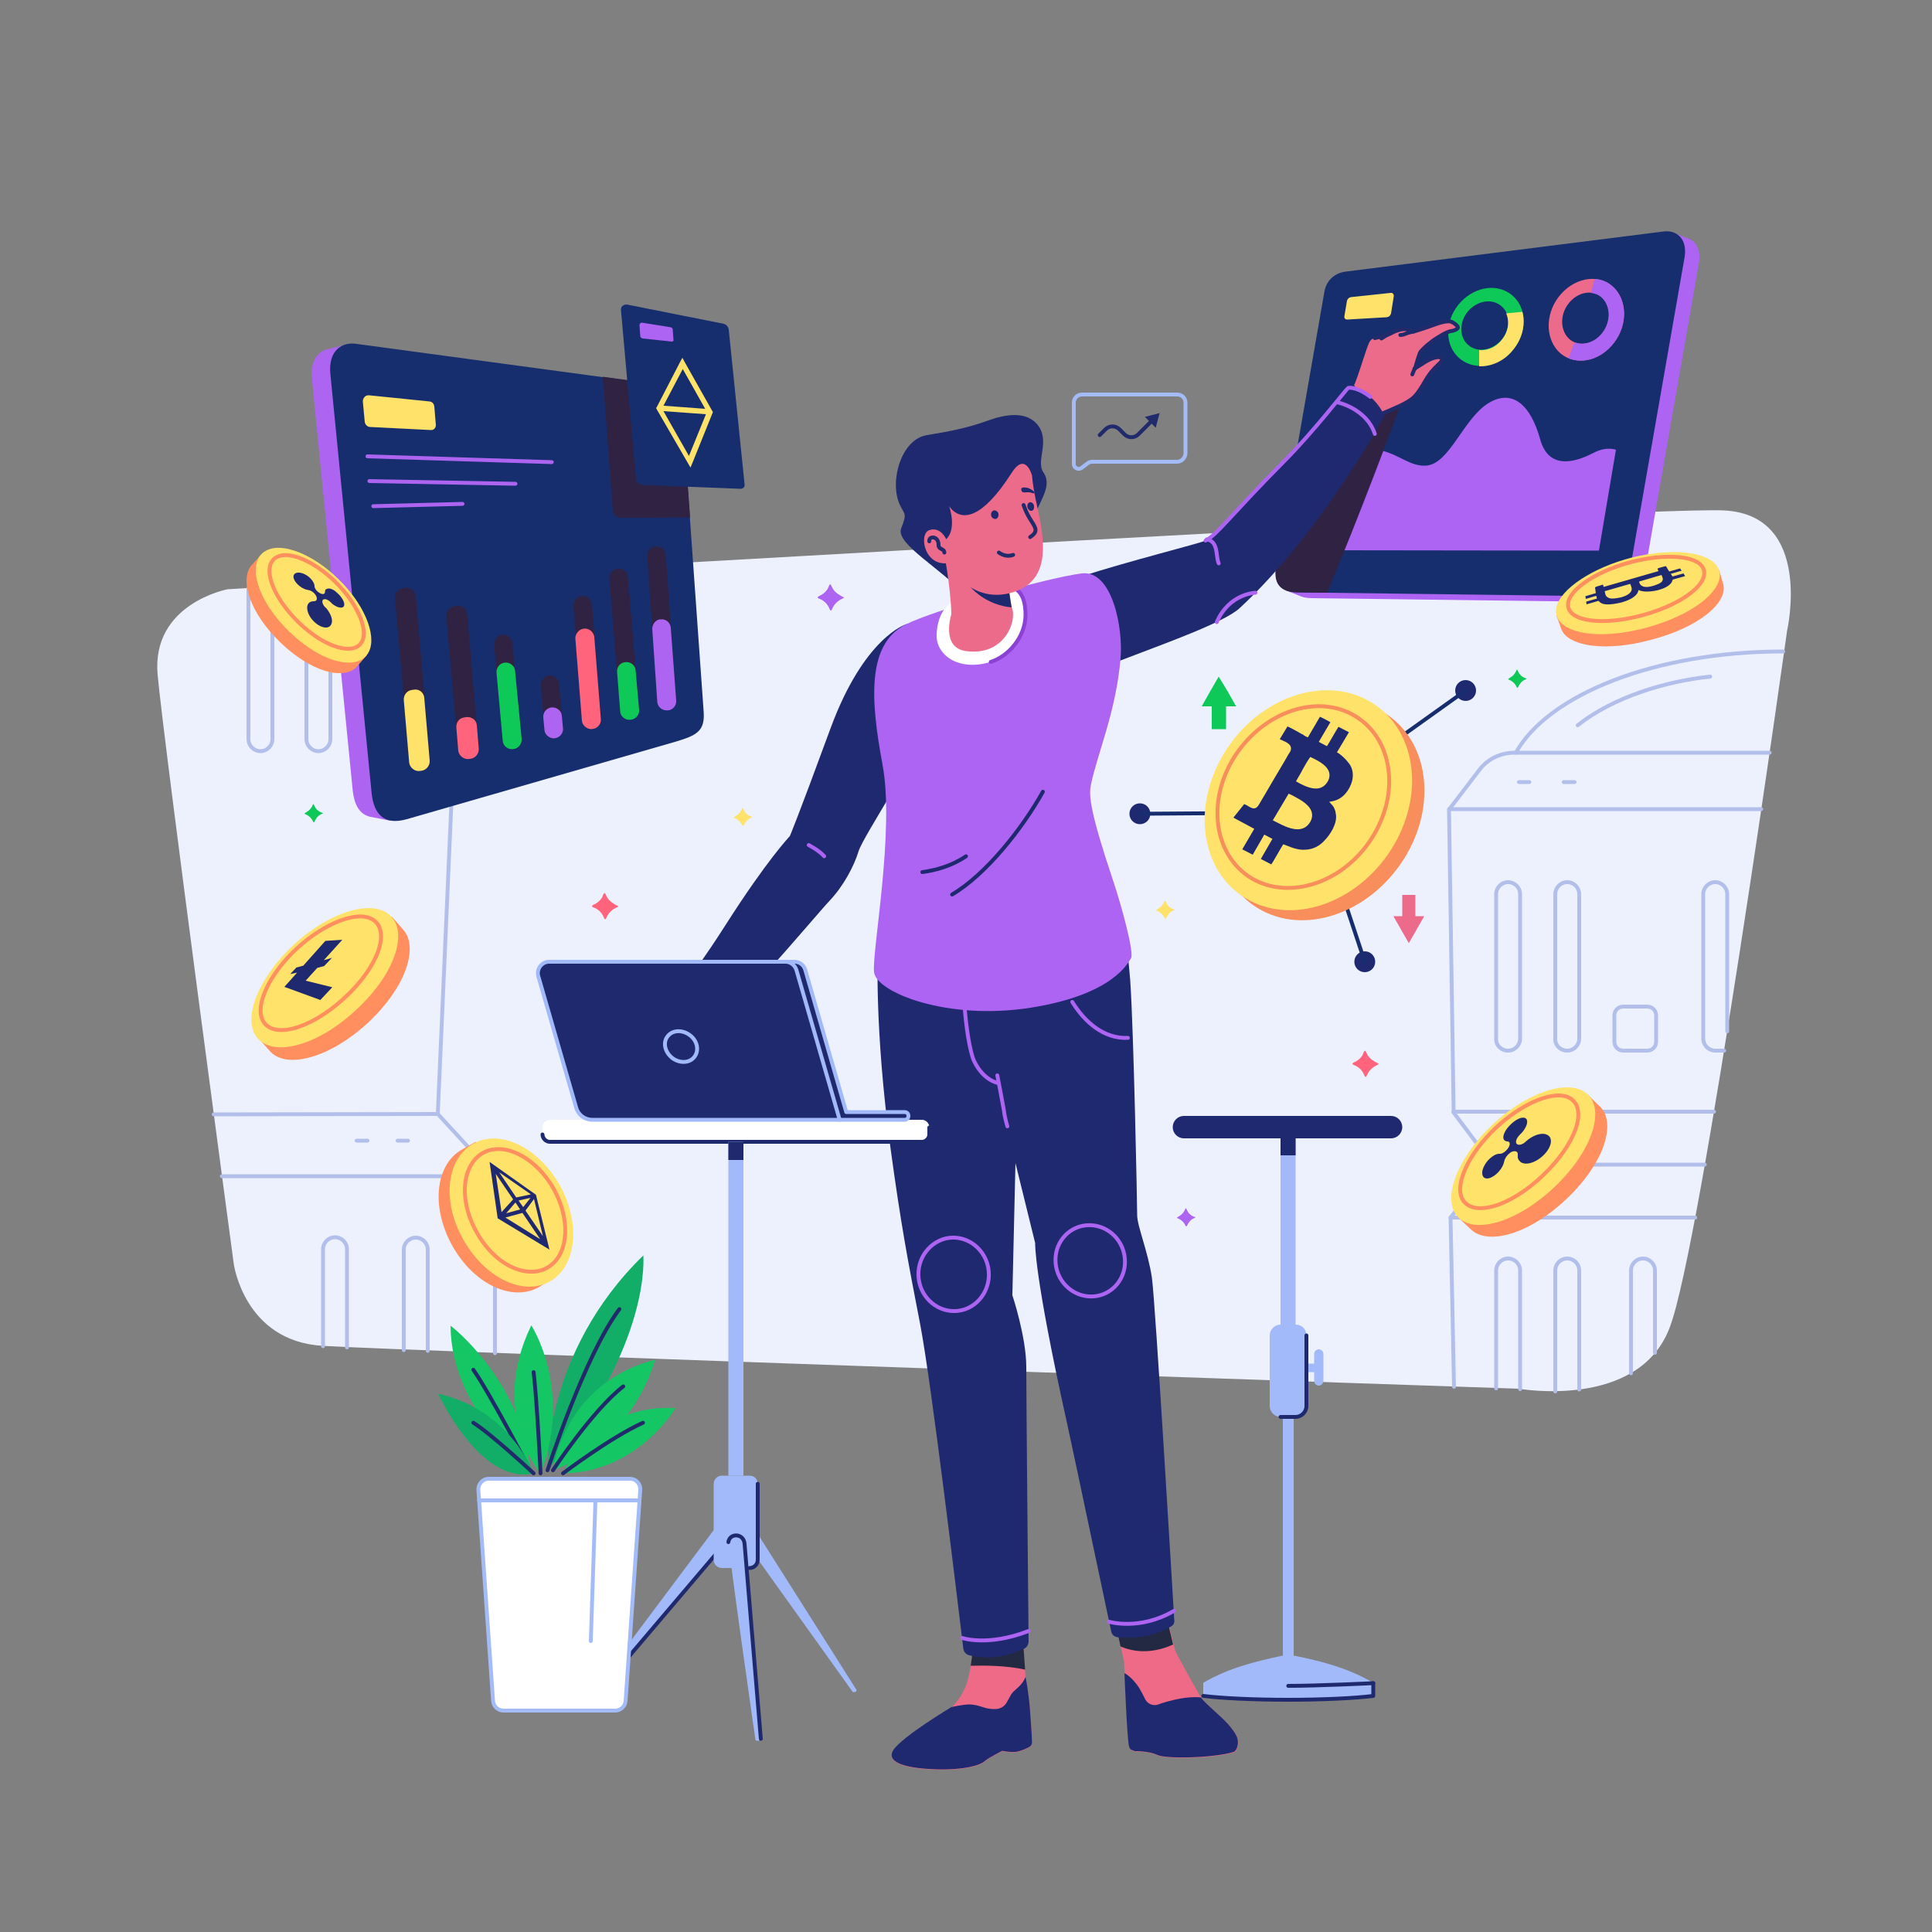 <?xml version="1.0" encoding="utf-8"?>
<svg xmlns="http://www.w3.org/2000/svg" style="enable-background:new 0 0 500 500;" version="1.1" viewBox="0 0 500 500" x="0px" y="0px">
<rect x="0" y="0" width="500" height="500" fill="#808080" stroke="none"/>
<style type="text/css">
	.st0{fill-rule:evenodd;clip-rule:evenodd;fill:#EDF1FD;}
	
		.st1{fill-rule:evenodd;clip-rule:evenodd;fill:none;stroke:#B2BFEB;stroke-linecap:round;stroke-linejoin:round;stroke-miterlimit:22.926;}
	.st2{fill-rule:evenodd;clip-rule:evenodd;fill:#AD64F3;}
	.st3{fill-rule:evenodd;clip-rule:evenodd;fill:#162E6E;}
	.st4{fill-rule:evenodd;clip-rule:evenodd;fill:#8B41D2;}
	.st5{fill-rule:evenodd;clip-rule:evenodd;fill:#0EC958;}
	.st6{fill-rule:evenodd;clip-rule:evenodd;fill:#FFE26A;}
	.st7{fill-rule:evenodd;clip-rule:evenodd;fill:#ED6B8A;}
	.st8{fill-rule:evenodd;clip-rule:evenodd;fill:#302243;}
	.st9{fill:#FFE26A;}
	.st10{fill-rule:evenodd;clip-rule:evenodd;fill:#AD64F1;}
	.st11{fill-rule:evenodd;clip-rule:evenodd;fill:#FF647C;}
	
		.st12{fill-rule:evenodd;clip-rule:evenodd;fill:none;stroke:#AD64F1;stroke-linecap:round;stroke-linejoin:round;stroke-miterlimit:10;}
	.st13{fill-rule:evenodd;clip-rule:evenodd;fill:#A2BAFA;}
	
		.st14{fill-rule:evenodd;clip-rule:evenodd;fill:none;stroke:#1F296E;stroke-linecap:round;stroke-linejoin:round;stroke-miterlimit:22.926;}
	.st15{fill-rule:evenodd;clip-rule:evenodd;fill:#1F2970;}
	.st16{fill:#ED6B8A;}
	.st17{fill:none;stroke:#212B6C;stroke-linecap:round;stroke-linejoin:round;stroke-miterlimit:10;}
	
		.st18{fill-rule:evenodd;clip-rule:evenodd;fill:none;stroke:#AD64F3;stroke-linecap:round;stroke-linejoin:round;stroke-miterlimit:22.926;}
	
		.st19{fill-rule:evenodd;clip-rule:evenodd;fill:none;stroke:#AD64F1;stroke-linecap:round;stroke-linejoin:round;stroke-miterlimit:22.926;}
	.st20{fill-rule:evenodd;clip-rule:evenodd;fill:#EF6A87;}
	.st21{fill-rule:evenodd;clip-rule:evenodd;fill:#232943;}
	.st22{fill:#AD64F3;}
	
		.st23{fill-rule:evenodd;clip-rule:evenodd;fill:none;stroke:#1F2970;stroke-linecap:round;stroke-linejoin:round;stroke-miterlimit:22.926;}
	.st24{fill-rule:evenodd;clip-rule:evenodd;fill:#FFFFFF;}
	
		.st25{fill-rule:evenodd;clip-rule:evenodd;fill:none;stroke:#8B41D2;stroke-linecap:round;stroke-linejoin:round;stroke-miterlimit:22.926;}
	.st26{fill:#1F296F;}
	.st27{fill:#1F2970;}
	.st28{fill-rule:evenodd;clip-rule:evenodd;fill:#1F296E;}
	
		.st29{fill-rule:evenodd;clip-rule:evenodd;fill:#1F296E;stroke:#A2BAFA;stroke-linecap:round;stroke-linejoin:round;stroke-miterlimit:22.926;}
	
		.st30{fill-rule:evenodd;clip-rule:evenodd;fill:none;stroke:#A2BAFA;stroke-linecap:round;stroke-linejoin:round;stroke-miterlimit:22.926;}
	.st31{fill:#FFFFFF;stroke:#A3BCF8;stroke-linecap:round;stroke-linejoin:round;stroke-miterlimit:10;}
	.st32{fill:none;stroke:#A3BCF8;stroke-linecap:round;stroke-linejoin:round;stroke-miterlimit:10;}
	.st33{fill:#12AE67;}
	.st34{fill:#14C664;}
	.st35{fill:none;stroke:#212B6C;stroke-linecap:round;stroke-linejoin:round;}
	.st36{fill:#212B6C;}
	.st37{fill:#FF8F5F;}
	.st38{fill:#FFE269;}
	.st39{fill:none;stroke:#FF8F5F;stroke-linecap:round;stroke-linejoin:round;stroke-miterlimit:10;}
	
		.st40{fill-rule:evenodd;clip-rule:evenodd;fill:none;stroke:#162E6E;stroke-linecap:round;stroke-linejoin:round;stroke-miterlimit:22.926;}
	.st41{fill-rule:evenodd;clip-rule:evenodd;fill:#F88E5C;}
	
		.st42{fill-rule:evenodd;clip-rule:evenodd;fill:none;stroke:#F88E5C;stroke-linecap:round;stroke-linejoin:round;stroke-miterlimit:22.926;}
</style>
<g id="BACKGROUND">
	<g>
		<path class="st0" d="M58.9,152.5c0,0-19.8,3.7-18.1,22.2c1.7,18.5,19.7,152.4,19.7,152.4s2.7,20,23,21.2&#xD;&#xA;			c20.2,1.3,309.6,11.1,309.6,11.1s30.9,5.5,39-15.8c8.2-21.2,30.4-180.4,30.4-180.4s6.9-29.9-16.3-31.1&#xD;&#xA;			C423,130.9,58.9,152.5,58.9,152.5z"/>
		<g>
			<polyline class="st1" points="55.3,288.4 113.3,288.3 119.4,148.9"/>
			<polyline class="st1" points="128.1,350.2 128.1,304.4 57.4,304.4"/>
			<path class="st1" d="M89.8,348.7v-25.4c0-1.7-1.4-3.1-3.1-3.1l0,0c-1.7,0-3.1,1.4-3.1,3.1v25.1 M110.7,349.6v-26.2&#xD;&#xA;				c0-1.7-1.4-3.1-3.1-3.1h0c-1.7,0-3.1,1.4-3.1,3.1v26"/>
			<line class="st1" x1="128.1" x2="113.3" y1="304.4" y2="288.3"/>
			<path class="st1" d="M79.3,151.3v40c0,1.7,1.4,3.1,3.1,3.1l0,0c1.7,0,3.1-1.4,3.1-3.1v-40.4 M64.3,152.2v39.1&#xD;&#xA;				c0,1.7,1.4,3.1,3.1,3.1h0c1.7,0,3.1-1.4,3.1-3.1v-39.5"/>
			<line class="st1" x1="102.9" x2="105.6" y1="295.2" y2="295.2"/>
			<line class="st1" x1="92.3" x2="95.1" y1="295.2" y2="295.2"/>
		</g>
		<g>
			<path class="st1" d="M461.5,168.6c-33,0-60.8,11.1-69.2,26.2"/>
			<polyline class="st1" points="438.7,315.1 375.4,315.1 376.3,358.9"/>
			<path class="st1" d="M393.4,359.5v-30.7c0-1.7-1.4-3.1-3.1-3.1h0c-1.7,0-3.1,1.4-3.1,3.1v30.5 M408.7,359.6v-30.8&#xD;&#xA;				c0-1.7-1.4-3.1-3.1-3.1l0,0c-1.7,0-3.1,1.4-3.1,3.1v31.3 M428.3,350.1v-21.3c0-1.7-1.4-3.1-3.1-3.1l0,0c-1.7,0-3.1,1.4-3.1,3.1&#xD;&#xA;				v26.6"/>
			<polyline class="st1" points="441.2,301.4 386.3,301.4 375.4,315.1 438.7,315.1"/>
			<line class="st1" x1="376.1" x2="386.3" y1="287.8" y2="301.4"/>
			<path class="st1" d="M455.8,209.4H375l1.2,78.3h67.4 M446.2,271.9h-2.3c-1.7,0-3.1-1.4-3.1-3.1v-37.4c0-1.7,1.4-3.1,3.1-3.1l0,0&#xD;&#xA;				c1.7,0,3.1,1.4,3.1,3.1v35.5"/>
			<path class="st1" d="M458,194.8h-66.1c-3.5,0-6.9,1.6-9,4.4l-7.8,10.2"/>
			<path class="st1" d="M390.3,271.9L390.3,271.9c1.7,0,3.1-1.4,3.1-3.1v-37.4c0-1.7-1.4-3.1-3.1-3.1h0c-1.7,0-3.1,1.4-3.1,3.1v37.4&#xD;&#xA;				C387.1,270.5,388.5,271.9,390.3,271.9z"/>
			<path class="st1" d="M405.6,271.9L405.6,271.9c1.7,0,3.1-1.4,3.1-3.1v-37.4c0-1.7-1.4-3.1-3.1-3.1l0,0c-1.7,0-3.1,1.4-3.1,3.1&#xD;&#xA;				v37.4C402.4,270.5,403.8,271.9,405.6,271.9z"/>
			<path class="st1" d="M420.1,271.9h6.2c1.3,0,2.3-1,2.3-2.3v-6.8c0-1.3-1-2.3-2.3-2.3h-6.2c-1.3,0-2.3,1-2.3,2.3v6.8&#xD;&#xA;				C417.8,270.9,418.8,271.9,420.1,271.9z"/>
			<line class="st1" x1="404.7" x2="407.5" y1="202.4" y2="202.4"/>
			<line class="st1" x1="393.1" x2="395.8" y1="202.4" y2="202.4"/>
			<path class="st1" d="M408.3,187.7c9.2-7.3,22.8-11.4,34.3-12.6"/>
		</g>
	</g>
</g>
<g id="OBJECTS">
	<g>
		<path class="st2" d="M437.3,61.9L437.3,61.9L437.3,61.9c-0.3-0.1-0.5-0.2-0.8-0.3l-3.2-1.3l-0.9,1.4l-80.6,10.1&#xD;&#xA;			c-3,0.4-5.1,2.5-5.5,5.5l-12.4,71c-0.2,1.3-0.1,2.4,0.1,3.4l-1.2,1.1l3.3,1.3l0,0c0.8,0.4,1.9,0.7,3.3,0.7l78.3,1&#xD;&#xA;			c5,0.1,6.8-0.9,7.5-4.9l14.5-83C440.2,64.7,439,62.7,437.3,61.9z"/>
		<path class="st3" d="M430.6,59.9l-82.4,10.4c-3,0.4-5.1,2.5-5.5,5.5l-12.4,71c-0.6,4.1,1,6.4,5.4,6.5l78.3,1&#xD;&#xA;			c5,0.1,6.8-0.9,7.5-4.9l14.5-83C436.7,61.5,433.6,59.5,430.6,59.9z"/>
		<path class="st2" d="M337.9,142.4l75.9,0.1l4.4-26.1c0,0-2.4-1-5.8,0.8c-3.5,1.8-11.4,5.2-13.8-3.5c-2.4-8.7-7.1-13.3-13.5-9.3&#xD;&#xA;			c-6.4,4-10,15.7-16,16.1c-3.9,0.3-6.9-2.7-11.2-3.8c-5.9-1.4-13.1-0.3-17.5,8.3L337.9,142.4z"/>
		<path class="st4" d="M337.9,142.4l10.1,0c3.5-8.6,7-17.6,10-25.6l-0.2,0c-5.9-1.4-13.1-0.3-17.5,8.3L337.9,142.4z"/>
		<path class="st5" d="M391.2,76.3c3.9,3.1,4.2,9.4,0.5,14c-3.7,4.6-9.8,5.8-13.8,2.6c-3.9-3.1-4.2-9.4-0.5-14&#xD;&#xA;			C381.1,74.3,387.2,73.1,391.2,76.3L391.2,76.3z M388.4,79.1c-2.5-2-6.3-1.2-8.6,1.6c-2.3,2.9-2.1,6.8,0.3,8.7&#xD;&#xA;			c2.5,2,6.3,1.2,8.6-1.6C391,84.9,390.9,81,388.4,79.1z"/>
		<path class="st6" d="M394,80.7c0.8,3.1,0.1,6.7-2.3,9.7c-2.3,3-5.7,4.5-8.9,4.4v-4.2c2.1,0.2,4.4-0.7,5.9-2.7&#xD;&#xA;			c1.7-2.1,2-4.7,1.1-6.8L394,80.7z"/>
		<path class="st7" d="M417.2,74c3.9,3.3,4.2,9.9,0.5,14.7c-3.7,4.8-9.8,6.1-13.8,2.8c-3.9-3.3-4.2-9.9-0.5-14.7&#xD;&#xA;			C407.1,72,413.3,70.7,417.2,74L417.2,74z M414.5,76.9c-2.5-2.1-6.3-1.3-8.6,1.7c-2.3,3-2.1,7.1,0.3,9.2c2.5,2.1,6.3,1.3,8.6-1.7&#xD;&#xA;			C417.1,83.1,416.9,79,414.5,76.9z"/>
		<path class="st2" d="M417.2,74c3.9,3.3,4.2,9.9,0.5,14.7c-3.1,4.1-7.9,5.6-11.8,4l1.6-4.1c2.4,0.9,5.3,0,7.2-2.5&#xD;&#xA;			c2.3-3,2.1-7.1-0.3-9.2c-0.8-0.7-1.7-1-2.7-1.1l1-3.6C414.4,72.3,416,72.9,417.2,74z"/>
		<path class="st8" d="M333.5,123.5l-3.3,23.3c-0.6,4.1,1,6.4,5.4,6.5l7.8,0.1c10.6-25,23.8-61.5,23.8-61.5l-8.5,0.5L333.5,123.5z"/>
		<path class="st9" d="M349.6,76.9l10.3-1.1c0.5-0.1,0.9,0.4,0.8,0.9l-0.7,4.4c-0.1,0.5-0.5,0.9-1.1,1l-10.3,0.6&#xD;&#xA;			c-0.4,0-0.7-0.3-0.7-0.7l0.7-4.2C348.8,77.3,349.1,77,349.6,76.9z"/>
	</g>
	<g>
		<g>
			<path class="st10" d="M175.9,183.5l-5.4-76c-0.3-3.7-2.8-6.5-6.5-7l-74.3-10l-0.2-1.3l-4.4,1.1c-0.1,0-0.3,0.1-0.4,0.1l-0.1,0&#xD;&#xA;				l0,0c-2.5,0.7-4.3,3.1-3.9,7.5l10.6,106.8c0.4,3.5,1.7,6.1,4.6,6.7l0,0l5.1,1l1-1.8l66.8-19.4&#xD;&#xA;				C174.1,189.6,176.2,188.5,175.9,183.5z"/>
			<path class="st3" d="M92.3,89l77.7,10.5c3.8,0.5,6.3,3.4,6.6,7.2l5.5,77.4c0.4,5.1-1.8,6.2-7.1,7.8L105.3,212&#xD;&#xA;				c-6,1.7-8.5-1.4-9.1-6.5L85.5,96.8C84.9,90.6,88.6,88.4,92.3,89z"/>
			<path class="st8" d="M156,97.5l14,1.9c3.6,0.5,6.3,3.4,6.6,7l2,27.5l-17.9,0.1c-1.1,0-2-0.8-2.1-1.9L156,97.5z"/>
			<g>
				<path class="st8" d="M102.2,154.8l3.8,42.5c0.1,1.5,1.5,2.5,3,2.1l0.5-0.1c1.2-0.3,1.9-1.4,1.8-2.6l-3.7-42.4&#xD;&#xA;					c-0.1-1.3-1.3-2.3-2.6-2.2l-0.6,0.1C103,152.4,102.1,153.5,102.2,154.8z"/>
				<path class="st8" d="M127.9,166.9l2.2,24.8c0.1,1.5,1.6,2.5,3,2.1l0.1,0c1.2-0.3,1.9-1.4,1.8-2.6l-2.4-24.8&#xD;&#xA;					c-0.1-1.3-1.3-2.3-2.6-2.1l-0.1,0C128.7,164.4,127.8,165.6,127.9,166.9z"/>
				<path class="st8" d="M115.5,159.5l3.1,34.7c0.1,1.5,1.5,2.5,3,2.1l0.5-0.1c1.2-0.3,1.9-1.4,1.8-2.6l-3-34.7&#xD;&#xA;					c-0.1-1.3-1.3-2.3-2.7-2.1l-0.6,0.1C116.3,157.1,115.4,158.3,115.5,159.5z"/>
				<path class="st8" d="M157.7,149.7l2.8,34.3c0.1,1.5,1.6,2.5,3,2.1l0.1,0c1.1-0.3,1.9-1.4,1.8-2.5l-2.9-34.3&#xD;&#xA;					c-0.1-1.3-1.3-2.3-2.6-2.2l0,0C158.6,147.3,157.6,148.5,157.7,149.7z"/>
				<path class="st8" d="M169.7,141.4L169.7,141.4c-1.3,0.1-2.3,1.2-2.2,2.5l2.6,37.6c0.1,1.5,1.5,2.5,3,2.2l0.1,0&#xD;&#xA;					c1.1-0.3,1.9-1.3,1.8-2.5l-2.7-37.6C172.2,142.3,171.1,141.3,169.7,141.4z"/>
				<path class="st8" d="M148.4,156.8l2.3,29.7c0.1,1.5,1.6,2.5,3,2.1l0.1,0c1.1-0.3,1.9-1.4,1.8-2.5l-2.4-29.7&#xD;&#xA;					c-0.1-1.3-1.3-2.3-2.6-2.2l0,0C149.2,154.4,148.3,155.5,148.4,156.8z"/>
				<path class="st8" d="M140,177.4l0.9,11.5c0.1,1.5,1.5,2.5,3,2.1l0,0c1.1-0.3,1.9-1.4,1.8-2.5l-1-11.5c-0.1-1.4-1.3-2.3-2.7-2.2&#xD;&#xA;					l0,0C140.8,175.1,139.9,176.2,140,177.4z"/>
				<path class="st5" d="M161.6,171.4L161.6,171.4c1.5-0.3,2.8,0.7,2.9,2.1l0.9,10.2c0.1,1.2-0.7,2.2-1.8,2.5l-0.1,0&#xD;&#xA;					c-1.4,0.4-2.9-0.6-3-2.1l-0.8-10.2C159.6,172.7,160.4,171.6,161.6,171.4z"/>
				<path class="st11" d="M151,162.7L151,162.7c1.4-0.2,2.6,0.8,2.8,2.1l1.7,21.3c0.1,1.2-0.7,2.2-1.8,2.5l-0.1,0&#xD;&#xA;					c-1.4,0.4-2.9-0.7-3-2.1l-1.7-21.3C148.9,164,149.8,162.9,151,162.7z"/>
				<path class="st10" d="M142.6,183.1L142.6,183.1c1.4-0.2,2.7,0.8,2.8,2.1l0.3,3.3c0.1,1.2-0.7,2.2-1.8,2.5l0,0&#xD;&#xA;					c-1.4,0.4-2.9-0.7-3-2.1l-0.3-3.3C140.5,184.4,141.4,183.3,142.6,183.1z"/>
				<path class="st5" d="M130.5,171.5l0.1,0c1.3-0.2,2.6,0.8,2.7,2.1l1.7,17.6c0.1,1.2-0.7,2.3-1.8,2.6l-0.1,0&#xD;&#xA;					c-1.4,0.4-2.9-0.6-3-2.1l-1.6-17.6C128.4,172.8,129.3,171.7,130.5,171.5z"/>
				<path class="st11" d="M120,185.7l0.6-0.1c1.4-0.2,2.7,0.7,2.8,2.1l0.5,6c0.1,1.2-0.7,2.3-1.8,2.6l-0.5,0.1&#xD;&#xA;					c-1.4,0.3-2.8-0.7-3-2.1l-0.5-6C118,187,118.8,185.9,120,185.7z"/>
				<path class="st6" d="M106.4,178.6l0.6-0.1c1.4-0.3,2.7,0.7,2.8,2.1l1.4,16.2c0.1,1.2-0.7,2.3-1.8,2.6l-0.5,0.1&#xD;&#xA;					c-1.4,0.3-2.8-0.7-3-2.1l-1.4-16.2C104.4,179.9,105.3,178.8,106.4,178.6z"/>
				<path class="st10" d="M168.8,162.8l1.3,18.8c0.1,1.5,1.5,2.5,3,2.2l0.1,0c1.1-0.3,1.9-1.3,1.8-2.5l-1.4-18.8&#xD;&#xA;					c-0.1-1.4-1.3-2.4-2.7-2.2l-0.1,0C169.7,160.4,168.8,161.5,168.8,162.8z"/>
			</g>
			<path class="st6" d="M93.9,103.9l0.5,5.3c0.1,0.7,0.7,1.3,1.4,1.3l15.8,0.8c0.7,0,1.2-0.6,1.2-1.3l-0.4-4.8&#xD;&#xA;				c-0.1-0.7-0.5-1.2-1.2-1.3l-15.7-1.6C94.6,102.2,93.9,103,93.9,103.9z"/>
			<line class="st12" x1="95.1" x2="142.8" y1="118.1" y2="119.6"/>
			<line class="st12" x1="95.6" x2="133.4" y1="124.5" y2="125.2"/>
			<line class="st12" x1="96.6" x2="119.7" y1="131" y2="130.4"/>
		</g>
		<g>
			<path class="st3" d="M160.7,80.2l3.9,43.8c0.1,0.8,0.8,1.5,1.6,1.5l25.5,1c0.6,0,1.1-0.5,1-1.1l-4.1-40.1&#xD;&#xA;				c-0.1-0.7-0.6-1.3-1.3-1.5l-25.1-5C161.3,78.8,160.6,79.4,160.7,80.2z"/>
			<path class="st2" d="M165.5,84.1l0.2,2.9c0,0.3,0.3,0.5,0.6,0.6l7.6,0.8c0.2,0,0.5-0.2,0.4-0.4l-0.2-2.7c0-0.3-0.2-0.5-0.5-0.6&#xD;&#xA;				l-7.5-1.2C165.8,83.5,165.5,83.8,165.5,84.1z"/>
			<path class="st6" d="M171.7,105l10.8,0.8l-5.8-10.3L171.7,105L171.7,105z M182.7,107.2l-11-0.8l6.6,11.6L182.7,107.2L182.7,107.2&#xD;&#xA;				z M170,105.3l6-11.6l0.6-1.1l0.6,1.1l7.1,12.6l0.2,0.3l-0.1,0.3l-5.2,12.9l-0.5,1.2l-0.7-1.2L170,106l-0.2-0.4L170,105.3z"/>
		</g>
	</g>
	<g>
		<path class="st13" d="M333.4,428.5h-1.6c-7,1.5-13.9,3.2-20.4,7l0,3.3c4.7,0.6,13.2,1,22,1c8.7,0,17.2-0.4,22-1l0-3.3&#xD;&#xA;			c-6.5-3.8-13.4-5.6-20.4-7H333.4z"/>
		<path class="st13" d="M311.4,435.6l0,3.3c4.7,0.6,13.2,1,22,1c8.7,0,17.2-0.4,22-1l0-3.3c0,0-14.3,0.7-22,0.7&#xD;&#xA;			C325.7,436.3,311.4,435.6,311.4,435.6z"/>
		<path class="st14" d="M355.4,435.6c0,0-14.3,0.7-22,0.7"/>
		<path class="st14" d="M311.4,438.9c4.7,0.6,13.2,1,22,1c8.7,0,17.2-0.4,22-1l0-3.3"/>
		<rect class="st13" height="52.7" width="3.9" x="331.4" y="292.6"/>
		<rect class="st15" height="6.4" width="3.9" x="331.4" y="292.6"/>
		<rect class="st13" height="66.3" width="2.8" x="332" y="362.3"/>
		<path class="st13" d="M340.9,355.1h-4.7c-0.6,0-1.1-0.5-1.1-1.1v0c0-0.6,0.5-1.1,1.1-1.1h4.7c0.6,0,1.1,0.5,1.1,1.1v0&#xD;&#xA;			C342,354.5,341.5,355.1,340.9,355.1z"/>
		<path class="st13" d="M335.3,342.8h-3.9c-1.5,0-2.8,1.3-2.8,2.8v18.3c0,1.5,1.3,2.8,2.8,2.8h3.9c1.5,0,2.8-1.3,2.8-2.8v-18.3&#xD;&#xA;			C338.1,344,336.9,342.8,335.3,342.8z"/>
		<path class="st14" d="M331.4,366.7h3.9c1.5,0,2.8-1.3,2.8-2.8v-18.3"/>
		<path class="st13" d="M341.3,358.6L341.3,358.6c-0.6,0-1.2-0.5-1.2-1.2v-7c0-0.6,0.5-1.2,1.2-1.2l0,0c0.6,0,1.2,0.5,1.2,1.2v7&#xD;&#xA;			C342.5,358,341.9,358.6,341.3,358.6z"/>
		<path class="st15" d="M360,294.6h-53.6c-1.6,0-2.9-1.3-2.9-2.9l0,0c0-1.6,1.3-2.9,2.9-2.9H360c1.6,0,2.9,1.3,2.9,2.9l0,0&#xD;&#xA;			C362.9,293.3,361.6,294.6,360,294.6z"/>
	</g>
	<g>
		<g>
			<path class="st16" d="M375.6,83.3c-0.8-0.4-2.9,0.1-4.7,0.8c-1.8,0.7-5.1,1.7-5.1,1.7s-0.8-0.1-1.7-0.5s-2.8,0.2-4.1,0.9&#xD;&#xA;				c-1.3,0.7-3.1,1-4.3,1.3c-1.2,0.3-1.4,1.2-2,2.8c-0.6,1.6-3,9.6-3.7,10.2c-0.1,0.1-0.3,0.2-0.6,0.3c1.2,3.2,4.1,5.5,7.6,6.6&#xD;&#xA;				c1.3-0.6,5.1-2.1,6.8-3.1c1.9-1.1,2.7-1.6,5-5.7c2.3-4.1,4.8-4.8,4.2-5.7c-0.6-0.9-3,0-4.3,0.9c-1.3,0.9-2.7,1.7-2.7,1.7&#xD;&#xA;				s1.1-3.8,1.4-4.3c0.3-0.4,1-1.3,2.8-2.6c1.7-1.3,4-2.7,5-2.8c1-0.2,2-0.6,1.9-1C377.1,84.3,376.4,83.7,375.6,83.3z"/>
			<path class="st17" d="M366.1,95.4c0,0,1.3-0.8,2.7-1.7s3.7-1.8,4.3-0.9s-1.9,1.7-4.2,5.7s-3.1,4.6-5,5.7s-6.2,2.8-7.1,3.2"/>
			<path class="st17" d="M355.8,87.5c1.2-0.3,3-0.6,4.3-1.3c1.3-0.7,3.2-1.3,4.1-0.9c0.9,0.4,1.7,0.5,1.7,0.5s3.3-1,5.1-1.7&#xD;&#xA;				c1.8-0.7,3.9-1.2,4.7-0.8c0.8,0.4,1.5,1,1.6,1.4s-0.9,0.9-1.9,1c-1,0.2-3.3,1.5-5,2.8c-1.7,1.3-2.5,2.2-2.8,2.6&#xD;&#xA;				c-0.3,0.4-1.4,4.3-1.4,4.3"/>
			<path class="st17" d="M350.2,100.2c0,0-0.5,1.3-0.9,1.7"/>
			<path class="st17" d="M366.1,95.4c0,0-0.5,1.2-0.6,1.5"/>
			<path class="st17" d="M365.8,85.8c0,0-1.5,0.3-2.1,0.6c-0.6,0.3-1.3,0.3-1.3,0.3"/>
			<line class="st17" x1="359.1" x2="357.5" y1="86.6" y2="87.6"/>
		</g>
		<path class="st15" d="M280.1,149.1c11.7-3.8,30.5-8.5,31.9-9.2c2.9-1.4,6.7-6.8,20.1-20.3c7.9-7.9,16.4-19,16.8-19.2&#xD;&#xA;			c0.5-0.2,3,0.1,5.7,2.3c2.7,2.2,3.7,5,3.7,5s-16.6,30.4-37.5,49.7c-4,3.7-19.3,9.1-31,13.6c-7.6,2.9-12.2-0.6-13.8-4&#xD;&#xA;			C272.6,160.1,271.6,152.4,280.1,149.1z"/>
		<path class="st18" d="M312,139.9c2.9-1.4,6.7-6.8,20.1-20.3c7.9-7.9,16.4-19,16.8-19.2c0.5-0.2,3,0.1,5.7,2.3"/>
		<path class="st18" d="M312.3,139.6c3.1,0.5,2.3,4.4,3.1,6.2"/>
		<path class="st19" d="M346,104.1c3.9,0.9,8.4,3.7,9.8,8.2"/>
		<path class="st15" d="M234.4,161.6c0,0-10.8,3.3-19.5,27c-8.7,23.7-10.5,27.8-10.5,27.8s-5.8,6-16.7,23.1&#xD;&#xA;			c-10.9,17.1-16.2,21.5-16.2,21.5s3.9,9,8.6,8.2c4.8-0.8,31-32.3,34.6-36.1c3.6-3.8,6.3-8.9,7.5-12.8c1.2-3.9,15-24.4,18.9-34.7&#xD;&#xA;			S239.9,159.2,234.4,161.6z"/>
		<path class="st20" d="M251.6,428.1c0,0-0.4,5.3-1.8,8.6c-1.4,3.3-3.6,5.2-3.6,5.2s-12.7,7.6-15,11.1c-2.2,3.5,4.2,4.8,11.2,5&#xD;&#xA;			c7,0.2,11.2-1,12.4-2.1c1.2-1,4.6-2.7,4.6-2.7s1.6,0.4,3.3,0.3c1.2-0.1,2.8-0.8,3.7-1.3c0.4-0.2,0.7-0.7,0.7-1.2&#xD;&#xA;			c-0.1-2.3-0.5-9.1-0.9-11.9c-0.4-3.4-0.8-5-0.8-5l-0.6-8.9L251.6,428.1z"/>
		<path class="st21" d="M251.6,428.1c0,0-0.1,1.3-0.4,3c3.2-0.1,9.2-0.1,14.1,1l-0.5-7L251.6,428.1z"/>
		<path class="st15" d="M246.2,441.8c0,0-12.7,7.6-15,11.1c-2.2,3.5,4.2,4.8,11.2,5c7,0.2,11.2-1,12.4-2.1c1.2-1,4.6-2.7,4.6-2.7&#xD;&#xA;			s1.6,0.4,3.3,0.3c1.2-0.1,2.8-0.8,3.7-1.3c0.4-0.2,0.7-0.7,0.7-1.2c-0.1-2.3-0.5-9.1-0.9-11.9c-0.4-3.4-0.8-5-0.8-5&#xD;&#xA;			c-1,2.5-2.9,3.2-3.7,4.5c-0.4,0.7-0.7,1.3-1,1.8c-0.6,1.3-1.9,2.1-3.4,2c-0.4,0-0.8,0-1.3-0.1c-1.3-0.1-2.7-1-5-1.1&#xD;&#xA;			C249.1,441.1,246.2,441.8,246.2,441.8z"/>
		<path class="st20" d="M289.2,422.5l1.7,7.4c0,0,0.9,20.7,1.4,22.2c0.3,1,0.7,0.8,1.5,1.2c0.1,0,3.5-0.1,5.9,1&#xD;&#xA;			c2.4,1.1,15.5,0.7,19.9-0.9c0.3-0.3,0.5-0.6,0.6-0.9c0.8-2.3-0.2-3.7-2.1-6c-2-2.3-6.2-5.6-7.2-7.1c-1-1.5-6.3-11.2-6.6-11.8&#xD;&#xA;			c-0.3-0.6-2-7.9-2-7.9L289.2,422.5z"/>
		<path class="st21" d="M303.6,425.6c-0.6-2.4-1.4-5.9-1.4-5.9l-13,2.8l0.8,3.6C294.4,428,299.2,427.6,303.6,425.6z"/>
		<path class="st15" d="M291,433c0,0,0.7,17.5,1.2,19c0.3,1,0.7,0.8,1.5,1.2c0.1,0,3.5-0.1,5.9,1c2.4,1.1,15.5,0.7,19.9-0.9&#xD;&#xA;			c0.3-0.3,0.5-0.6,0.6-0.9c0.8-2.3-0.2-3.7-2.1-6c-2-2.3-6.2-5.6-7.2-7.1c0,0-2.6-0.4-6.9,0.6c-1.2,0.3-2.8,0.7-4.1,1.2&#xD;&#xA;			c-1.3,0.5-2.8-0.1-3.4-1.3c-0.4-0.8-0.9-1.8-1.6-3C292.9,433.9,291,433,291,433z"/>
		<path class="st15" d="M227.2,246c0,0-1,19.7,3.3,51.4c2.6,19,4.3,28.2,7.6,45.1c3,15.5,10,74.3,11.2,84.1c0.1,0.9,0.7,1.6,1.6,1.8&#xD;&#xA;			c1.7,0.4,4.6,0.8,7.7,0.3c2.9-0.5,5.1-1.4,6.4-2c0.7-0.3,1.2-1.1,1.2-1.9c-0.1-9.1-0.6-63.9-0.6-71c0-7.8-3.6-18.6-3.6-18.6&#xD;&#xA;			l0.8-34.2l5.1,20.7c0,0-0.4,7.7,8.2,46.4c2.9,13.3,10,47.3,11.5,54.2c0.2,0.8,0.8,1.3,1.6,1.4c5.7,0.5,10.2-0.6,13.9-2.8&#xD;&#xA;			c0.6-0.3,0.9-1,0.8-1.6c-0.6-9.7-4.9-82.4-5.8-88.7c-1-6.7-3.8-13.3-3.8-16.1c0-2.7-0.9-47.8-1.8-60.8c-1-12.8-2.4-15.7-2.4-15.7&#xD;&#xA;			L227.2,246z"/>
		<path class="st18" d="M244.8,320.5c4.9-1.1,9.8,2.2,10.9,7.3c1.1,5.1-2,10.2-6.9,11.3c-4.9,1.1-9.8-2.2-10.9-7.3&#xD;&#xA;			C236.8,326.7,239.9,321.7,244.8,320.5z"/>
		<path class="st18" d="M281.2,317.1c-4.9,0.4-8.5,4.8-8,9.9c0.5,5.1,4.9,8.9,9.9,8.5c4.9-0.4,8.5-4.8,8-9.9&#xD;&#xA;			C290.6,320.5,286.2,316.7,281.2,317.1z"/>
		<path class="st18" d="M258.1,278.3c0,0,1.4,7.2,1.7,9c0.2,1.9,0.9,4.2,0.9,4.2"/>
		<path class="st18" d="M249.6,260.1c0.4,5.6,1.4,12.2,2.5,14.5c2.5,5.2,6.3,5.7,6.3,5.7"/>
		<path class="st18" d="M277.5,259.3c3.2,5.2,8.2,9.6,14.4,9.3"/>
		<path class="st22" d="M290,170.4c0.7-8-2.2-23-10.1-22c-9.9,1.3-38.6,9.7-45.5,13.2c-10,5.1-9.2,19.2-6,36.3&#xD;&#xA;			c3.2,17.1-2.8,48.5-2.2,53.7c0.6,5.2,18.9,12.6,40.5,9.2s25.3-11.8,26-12.8c0.9-1.3-2.5-13.8-4.6-20c-6.1-18.2-6.3-22.1-5.8-24.8&#xD;&#xA;			C284,195,288.8,184.3,290,170.4z"/>
		<path class="st23" d="M269.9,204.9c-5.3,9.5-14.7,21.4-23.5,26.6"/>
		<path class="st23" d="M238.7,225.7c3.6-0.5,7.6-1.6,11.3-4.1"/>
		<path class="st24" d="M248,155.3c0,0-5.2,0.7-5.6,8.8c-0.3,5.2,5.4,9.8,14,7.2c4.5-1.4,9-6.4,9-12.2&#xD;&#xA;			C265.4,153,262.7,147.7,248,155.3z"/>
		<path class="st25" d="M256.4,171.3c4.5-1.4,9-6.4,9-12.2c0-6.1-2.7-11.4-17.4-3.8"/>
		<g>
			<path class="st26" d="M269,135.8c0,0-2.6,0.4-0.7-3.7s3.7-7,1.7-9.9c-2-2.9,1.9-8.1-1.5-12.3c-3-3.6-8.3-2.7-13-1&#xD;&#xA;				c-4.7,1.7-8.8,2.6-15.6,3.7c-6.8,1.1-9.8,12.2-7,18.1c1.2,2.5,1.9,2.1,0.3,6.1c-1.5,4,11,10.7,16.4,17.2&#xD;&#xA;				C253.2,158.3,269,135.8,269,135.8z"/>
			<path class="st16" d="M244.1,141.9c0,0,2,10.1,2.1,17.1c0,0-2.8,8.6,3.8,9.5c10.1,1.4,13.4-8.1,11.8-11.4c0,0-1.3-7.3-1.2-10.7&#xD;&#xA;				C260.6,143,245,140.3,244.1,141.9z"/>
			<path class="st26" d="M247.7,146.3c2.5,6.6,8.1,10.3,14.1,10.9c0,0,0,0,0,0c0,0-0.4-2.4-0.8-5.1&#xD;&#xA;				C255.9,152.4,251.5,149.3,247.7,146.3z"/>
			<path class="st16" d="M267.1,116.3c0,0-0.8,4.7,0.9,12.8c1.7,8.1,5.2,20.6-5.6,24.1c-10.8,3.5-17.3-6.4-18.8-10.1&#xD;&#xA;				c-1.5-3.7-2.4-7.1-2.4-7.1s-2.9-3.2-2-11.3S256.4,107.3,267.1,116.3z"/>
			<path class="st26" d="M267.1,123.1c0,0-1.7-6.4-5.3-0.7c-15.8,24.7-19.3-1.7-16.1,8.8c0,0,2,5.8-0.9,8.4&#xD;&#xA;				c-1.4,1.3-1.9-0.8-3.6-0.2c-3.6,1.2-10.1-11.2-4.5-19.1c5.6-7.9,19.5-9.3,25-8.3C267.2,113,270,114.3,267.1,123.1z"/>
			<path class="st16" d="M244.9,139.6c0,0-1.4-3.4-4.4-2.4c-2.9,1-1.2,10,5.5,8.4"/>
			<path class="st17" d="M264.9,130.7c0,0,0.6,2,2,4.1c1.2,1.9,1.8,2.8-0.3,4.2"/>
			<path class="st27" d="M255.5,129.1c0.6-0.1,1.3-0.1,1.1-0.6c-0.1-0.5-0.4-1-1-1c-1.2,0.1-3,1.1-3.7,2.5&#xD;&#xA;				C251.4,131.3,253.5,129.6,255.5,129.1z"/>
			<path class="st27" d="M266.1,126.3c-0.4-0.1-1.8-0.4-1.8,0.3c0,0.9,0.6,0.9,1.6,0.8c0.8-0.1,1.7,0.5,1.8,0.2&#xD;&#xA;				C267.8,127.2,266.9,126.6,266.1,126.3z"/>
			<path class="st27" d="M258.4,133c0.1,0.6-0.2,1.2-0.7,1.3c-0.5,0.1-1.1-0.3-1.2-0.9c-0.1-0.6,0.2-1.2,0.7-1.3&#xD;&#xA;				C257.7,132,258.3,132.4,258.4,133z"/>
			<path class="st27" d="M267.6,130.9c0.1,0.6-0.1,1.2-0.6,1.3c-0.4,0.1-0.9-0.3-1.1-0.9c-0.1-0.6,0.1-1.2,0.6-1.3&#xD;&#xA;				C267,129.9,267.5,130.3,267.6,130.9z"/>
			<path class="st17" d="M262.2,143.6c-0.8,0.3-2.1,0.5-3.7-0.6"/>
			<path class="st17" d="M244.4,143c0,0,0-0.5-0.4-0.7c-0.4-0.3-1.1-0.4-1.1-1.2c0-1.5-0.8-1.9-1.3-2c-1.3-0.1-1.1,1-1.1,1"/>
		</g>
		<path class="st18" d="M249,423.9c0,0,6.6,2.3,17.2-1.8"/>
		<path class="st18" d="M287,419.7c0,0,7.9,2.4,16.8-2.8"/>
		<path class="st18" d="M324.9,153.4c0,0-6.8,0.2-10,7.6"/>
		<path class="st18" d="M209.3,218.7c0,0,2.7,1.4,4,2.9"/>
	</g>
	<path class="st5" d="M394.3,175.3c-0.6-0.3-1.1-0.8-1.4-1.5l0,0c-0.1-0.2-0.2-0.5-0.3-0.5c-0.1,0-0.2,0.3-0.3,0.5&#xD;&#xA;		c0,0.1-0.1,0.1-0.1,0.2l0,0v0c-0.3,0.5-0.7,1-1.3,1.3h0l0,0l0,0c0,0-0.1,0.1-0.1,0.1c-0.2,0.1-0.5,0.3-0.5,0.3&#xD;&#xA;		c0,0.1,0.1,0.1,0.2,0.2c0.8,0.3,1.5,0.9,1.9,1.7c0.1,0.2,0.2,0.4,0.3,0.4c0.1,0,0.2-0.2,0.3-0.4c0.4-0.8,1-1.5,1.9-1.8&#xD;&#xA;		c0.1-0.1,0.2-0.1,0.2-0.2C394.9,175.6,394.3,175.3,394.3,175.3L394.3,175.3z"/>
	<g>
		<path class="st11" d="M355.7,274.7c-0.9-0.5-1.6-1.2-2-2.1l0,0c-0.1-0.2-0.3-0.7-0.5-0.7c-0.1,0.1-0.3,0.4-0.4,0.7&#xD;&#xA;			c0,0.1-0.1,0.2-0.1,0.3l0,0l0,0c-0.4,0.8-1.1,1.4-1.8,1.8l0,0l0,0l0,0c-0.1,0-0.1,0.1-0.2,0.1c-0.3,0.1-0.7,0.4-0.7,0.5&#xD;&#xA;			c0,0.1,0.1,0.2,0.3,0.3c1.2,0.4,2.2,1.3,2.7,2.5c0.1,0.3,0.3,0.6,0.4,0.6c0.1,0.1,0.3-0.3,0.4-0.5c0.5-1.2,1.5-2.1,2.7-2.6&#xD;&#xA;			c0.2-0.1,0.3-0.2,0.3-0.3C356.6,275.2,355.7,274.7,355.7,274.7L355.7,274.7z"/>
		<path class="st6" d="M303.2,235.1c-0.6-0.3-1.1-0.8-1.4-1.5l0,0c-0.1-0.2-0.2-0.5-0.3-0.5c-0.1,0-0.2,0.3-0.3,0.5&#xD;&#xA;			c0,0.1-0.1,0.1-0.1,0.2l0,0v0c-0.3,0.5-0.7,1-1.3,1.3h0l0,0l0,0c0,0-0.1,0.1-0.1,0.1c-0.2,0.1-0.5,0.3-0.5,0.3&#xD;&#xA;			c0,0.1,0.1,0.1,0.2,0.2c0.8,0.3,1.5,0.9,1.9,1.7c0.1,0.2,0.2,0.4,0.3,0.4c0.1,0,0.2-0.2,0.3-0.4c0.4-0.8,1-1.5,1.9-1.8&#xD;&#xA;			c0.1-0.1,0.2-0.1,0.2-0.2C303.8,235.4,303.2,235.1,303.2,235.1L303.2,235.1z"/>
		<path class="st6" d="M193.9,211.1c-0.6-0.3-1.1-0.8-1.4-1.5l0,0c-0.1-0.2-0.2-0.5-0.3-0.5c-0.1,0-0.2,0.3-0.3,0.5&#xD;&#xA;			c0,0.1-0.1,0.1-0.1,0.2l0,0v0c-0.3,0.5-0.7,1-1.3,1.3h0l0,0l0,0c0,0-0.1,0.1-0.1,0.1c-0.2,0.1-0.5,0.3-0.5,0.3&#xD;&#xA;			c0,0.1,0.1,0.1,0.2,0.2c0.8,0.3,1.5,0.9,1.9,1.7c0.1,0.2,0.2,0.4,0.3,0.4c0.1,0,0.2-0.2,0.3-0.4c0.4-0.8,1-1.5,1.9-1.8&#xD;&#xA;			c0.1-0.1,0.2-0.1,0.2-0.2C194.5,211.4,193.9,211.1,193.9,211.1L193.9,211.1z"/>
		<path class="st11" d="M158.9,233.9c-0.9-0.5-1.6-1.2-2-2.1l0,0c-0.1-0.2-0.3-0.7-0.5-0.7c-0.1,0.1-0.3,0.4-0.4,0.7&#xD;&#xA;			c0,0.1-0.1,0.2-0.1,0.3l0,0l0,0c-0.4,0.8-1.1,1.4-1.8,1.8l0,0l0,0l0,0c-0.1,0-0.1,0.1-0.2,0.1c-0.3,0.1-0.7,0.4-0.7,0.5&#xD;&#xA;			c0,0.1,0.1,0.2,0.3,0.3c1.2,0.4,2.2,1.3,2.7,2.5c0.1,0.3,0.3,0.6,0.4,0.6c0.1,0.1,0.3-0.3,0.4-0.5c0.5-1.2,1.5-2.1,2.7-2.6&#xD;&#xA;			c0.2-0.1,0.3-0.2,0.3-0.3C159.8,234.4,158.9,234,158.9,233.9L158.9,233.9z"/>
		<path class="st10" d="M217.3,154c-0.9-0.5-1.6-1.2-2-2.1l0,0c-0.1-0.2-0.3-0.7-0.5-0.7c-0.1,0.1-0.3,0.4-0.4,0.7&#xD;&#xA;			c0,0.1-0.1,0.2-0.1,0.3l0,0l0,0c-0.4,0.8-1.1,1.4-1.8,1.8l0,0l0,0l0,0c-0.1,0-0.1,0.1-0.2,0.1c-0.3,0.1-0.7,0.4-0.7,0.5&#xD;&#xA;			c0,0.1,0.1,0.2,0.3,0.3c1.2,0.4,2.2,1.3,2.7,2.5c0.1,0.3,0.3,0.6,0.4,0.6c0.1,0.1,0.3-0.3,0.4-0.5c0.5-1.2,1.5-2.1,2.7-2.6&#xD;&#xA;			c0.2-0.1,0.3-0.2,0.3-0.3C218.1,154.5,217.3,154,217.3,154L217.3,154z"/>
		<path class="st5" d="M82.8,210.1c-0.6-0.3-1.1-0.8-1.4-1.5l0,0c-0.1-0.2-0.2-0.5-0.3-0.5c-0.1,0-0.2,0.3-0.3,0.5&#xD;&#xA;			c0,0.1-0.1,0.1-0.1,0.2l0,0v0c-0.3,0.5-0.7,1-1.3,1.3h0l0,0l0,0c0,0-0.1,0.1-0.1,0.1c-0.2,0.1-0.5,0.3-0.5,0.3&#xD;&#xA;			c0,0.1,0.1,0.1,0.2,0.2c0.8,0.3,1.5,0.9,1.9,1.7c0.1,0.2,0.2,0.4,0.3,0.4c0.1,0,0.2-0.2,0.3-0.4c0.4-0.8,1-1.5,1.9-1.8&#xD;&#xA;			c0.1-0.1,0.2-0.1,0.2-0.2C83.4,210.4,82.8,210.1,82.8,210.1L82.8,210.1z"/>
	</g>
	<path class="st10" d="M308.6,314.7c-0.6-0.3-1.1-0.8-1.4-1.5l0,0c-0.1-0.2-0.2-0.5-0.3-0.5c-0.1,0-0.2,0.3-0.3,0.5&#xD;&#xA;		c0,0.1-0.1,0.1-0.1,0.2l0,0v0c-0.3,0.5-0.7,1-1.3,1.3h0l0,0l0,0c0,0-0.1,0.1-0.1,0.1c-0.2,0.1-0.5,0.3-0.5,0.3&#xD;&#xA;		c0,0.1,0.1,0.1,0.2,0.2c0.8,0.3,1.5,0.9,1.9,1.7c0.1,0.2,0.2,0.4,0.3,0.4c0.1,0,0.2-0.2,0.3-0.4c0.4-0.8,1-1.5,1.9-1.8&#xD;&#xA;		c0.1-0.1,0.2-0.1,0.2-0.2C309.2,315,308.6,314.7,308.6,314.7L308.6,314.7z"/>
	<g>
		<g>
			<path class="st24" d="M238.6,289.8h-96.3c-1,0-1.9,0.9-1.9,1.9v1.8c0,1,0.9,1.9,1.9,1.9h96.3c1,0,1.9-0.9,1.9-1.9v-1.8&#xD;&#xA;				C240.5,290.7,239.6,289.8,238.6,289.8z"/>
			<path class="st13" d="M193.3,399.6l27.4,38.3c0,0,0.5,0.1,0.8-0.1c0.2-0.2,0.2-0.4,0.2-0.4l-27.8-43.9&#xD;&#xA;				C193.9,393.4,191.8,398.8,193.3,399.6z"/>
			<path class="st13" d="M186.2,401l-32.7,38.5c0,0-0.5,0.1-0.8-0.1c-0.2-0.2-0.2-0.4-0.2-0.4l33.1-44.2&#xD;&#xA;				C185.6,394.9,187.7,400.2,186.2,401z"/>
			<path class="st14" d="M185.6,394.9c0,0,2.1,5.3,0.6,6.2l-32.7,38.5"/>
			<path class="st14" d="M140.4,293.6c0,1,0.9,1.9,1.9,1.9h96.3c1,0,1.9-0.9,1.9-1.9v-1.8"/>
			<rect class="st13" height="86.4" width="3.9" x="188.5" y="295.5"/>
			<rect class="st28" height="4.7" width="3.9" x="188.5" y="295.5"/>
			<path class="st13" d="M194,381.9h-7.2c-1.2,0-2.1,1-2.1,2.1v19.7c0,1.2,1,2.1,2.1,2.1h7.2c1.2,0,2.1-1,2.1-2.1V384&#xD;&#xA;				C196.1,382.8,195.2,381.9,194,381.9z"/>
			<path class="st14" d="M194,405.8c1.2,0,2.1-1,2.1-2.1V384"/>
			<path class="st13" d="M188.6,399c-0.2,2,6.9,51.2,6.9,51.2s0.1,0.4,0.7,0.3c0.6,0,0.7-0.6,0.7-0.6v0l-4.2-50.4&#xD;&#xA;				C192.5,396.6,188.8,396.6,188.6,399z"/>
			<path class="st14" d="M196.9,450l-4.2-50.4c-0.2-2.9-3.9-2.9-4.2-0.5"/>
		</g>
		<g>
			<path class="st29" d="M217.4,289.8h16.7c0.6,0,1-0.4,1-1l0,0c0-0.6-0.4-1-1-1h-15.1l-10.6-36.8c-0.4-1.3-1.5-2.1-2.8-2.1H147&#xD;&#xA;				l-4.5,3.7l-0.1,1.2l-0.3,1.3l9,31.2c0.5,1.9,2.3,3.2,4.2,3.2h61.9V289.8z"/>
			<path class="st29" d="M142.1,248.9h61.2c1.3,0,2.4,0.9,2.8,2.1l11.2,38.8h-64c-2,0-3.7-1.3-4.2-3.2l-9.8-34&#xD;&#xA;				C138.8,250.8,140.2,248.9,142.1,248.9z"/>
			<path class="st30" d="M172.7,268.3c1.2-1.7,3.7-1.9,5.7-0.5c2,1.4,2.6,3.9,1.4,5.6c-1.2,1.7-3.7,1.9-5.7,0.5&#xD;&#xA;				C172.1,272.4,171.5,269.9,172.7,268.3z"/>
		</g>
	</g>
	<g>
		<g>
			<path class="st31" d="M159.2,442.7h-28.9c-1.4,0-2.6-1.1-2.7-2.5l-3.8-54.6c-0.1-1.5,1.1-2.9,2.7-2.9H163c1.6,0,2.8,1.3,2.7,2.9&#xD;&#xA;				l-3.8,54.6C161.8,441.6,160.6,442.7,159.2,442.7z"/>
			<line class="st32" x1="124" x2="165.5" y1="388.3" y2="388.3"/>
			<g>
				<g>
					<path class="st33" d="M141.7,380.5c0,0-1.2-30.3,24.8-55.6C166.4,324.9,169,347.4,141.7,380.5z"/>
				</g>
				<path class="st17" d="M141.7,380.5c0,0,9.6-29.7,18.6-41.7"/>
				<g>
					<path class="st34" d="M139.9,381.3c0,0-13.5-15.4-2.4-38.3C137.5,343,148.3,359.6,139.9,381.3z"/>
				</g>
				<path class="st17" d="M139.9,381.3c0,0-0.9-18.6-1.8-26.2"/>
				<g>
					<path class="st34" d="M143.1,380.5c0,0,2.6-22.5,26.4-28.6C169.5,351.9,164.6,372.6,143.1,380.5z"/>
				</g>
				<path class="st17" d="M143.1,380.5c0,0,10.2-15.5,18.2-21.7"/>
				<g>
					<path class="st34" d="M145.7,381.3c0,0,7.7-18,29.1-16.9C174.9,364.4,165,381.1,145.7,381.3z"/>
				</g>
				<path class="st17" d="M145.7,381.3c0,0,12.3-9.3,20.7-13.1"/>
				<g>
					<path class="st34" d="M137.2,380.5c0,0-20.5-15.4-20.6-37.4C116.6,343,135.1,357.3,137.2,380.5z"/>
				</g>
				<path class="st17" d="M137.2,380.5c0,0-10.7-20.4-14.7-26"/>
				<g>
					<path class="st33" d="M138.1,381.3c0,0-5.9-16.4-24.7-20.6C113.4,360.7,124.3,384.5,138.1,381.3z"/>
				</g>
				<path class="st17" d="M138.1,381.3c0,0-10.7-10-15.6-13.1"/>
			</g>
			<line class="st32" x1="154.1" x2="152.9" y1="388.3" y2="424.7"/>
		</g>
	</g>
	<g>
		<path class="st32" d="M304.6,119.5h-21.9c-0.4,0-0.9,0.1-1.2,0.4l-1.6,1.2c-0.8,0.6-2,0-2-1v-15.9c0-1.1,0.9-2.1,2.1-2.1h24.7&#xD;&#xA;			c1.1,0,2.1,0.9,2.1,2.1v13.2C306.7,118.5,305.8,119.5,304.6,119.5z"/>
	</g>
	<g>
		<g>
			<path class="st35" d="M284.6,112.6l1.5-1.5c1-1,2.6-1,3.6,0l1.3,1.3c1,1,2.6,1,3.6,0l3.5-3.5"/>
			<g>
				<polygon class="st36" points="299.1,110.7 300.1,106.9 296.3,107.9"/>
			</g>
		</g>
	</g>
	<g>
		<g>
			<path class="st37" d="M446,151.3L446,151.3l-1.1-3.8l-1.5,0.7c-4.3-2.5-13.2-2.4-21.8,0c-8.2,2.4-15,6.6-17.1,10.7l-1.7,0.4&#xD;&#xA;				l1.3,3.6l0,0c1.8,4.4,11.6,5.9,23.5,2.6C439.7,162.3,447.1,156,446,151.3z"/>
			<path class="st38" d="M426.6,162.3c-13.2,3.7-23.8,1.5-23.9-4.1c-0.1-4.7,7.9-10.5,17.8-13.4c10.1-3,20.6-2.5,23.7,1.5&#xD;&#xA;				C447.8,151,440.1,158.5,426.6,162.3z"/>
			<path class="st39" d="M425.5,159.1c-10.8,3-19.6,1.7-19.7-2.5c-0.1-3.7,6.6-8.3,15.1-10.8c8.6-2.5,17.4-2.3,19.6,0.8&#xD;&#xA;				C443.1,150.2,436.5,156,425.5,159.1z"/>
			<path class="st26" d="M419.7,155.9c1.3-0.4,2.3-0.8,3.1-1.4c0.8-0.6,1.2-1.2,1.2-1.8c0.5,0.2,1.2,0.4,2.1,0.4&#xD;&#xA;				c0.9,0,1.9-0.1,3.1-0.4c1.5-0.4,2.6-1,3.2-1.7c0.3-0.3,0.4-0.7,0.5-1l3.2-0.9l-0.4-0.7l-2.9,0.8c0-0.1-0.1-0.3-0.2-0.4&#xD;&#xA;				c-0.1-0.1-0.1-0.2-0.2-0.3l2.8-0.8l-0.4-0.6l-2.8,0.8c-0.3-0.4-0.5-0.8-0.8-1.3c-0.1-0.1-0.2-0.1-0.5,0l-1.4,0.4&#xD;&#xA;				c-0.3,0.1-0.4,0.2-0.3,0.3l0.2,0.5l-14.2,4.1l-0.1-0.5c0-0.1-0.2-0.1-0.4,0l-1.3,0.4c-0.3,0.1-0.4,0.2-0.4,0.3l0.2,1.4l-2.7,0.8&#xD;&#xA;				l0.1,0.7l2.7-0.8c0.1,0.3,0.1,0.5,0.2,0.7l-2.8,0.8l0.1,0.7l3.1-0.9c0.4,0.5,0.9,0.8,1.8,0.9C416.6,156.5,418,156.3,419.7,155.9z&#xD;&#xA;				 M430.1,150.5c-0.3,0.4-1,0.7-2.2,1.1c-2,0.6-3.2,0.3-3.6-0.7l-0.1-0.4l5.8-1.7l0.2,0.5C430.4,149.7,430.4,150.1,430.1,150.5z&#xD;&#xA;				 M416.5,154.8c-0.6-0.2-1-0.6-1.1-1.3l-0.1-0.5l6.6-1.9l0.3,0.8c0.4,1.1-0.5,2.1-2.7,2.7C418.1,154.9,417.1,155,416.5,154.8z"/>
		</g>
		<g>
			<path class="st37" d="M104.6,240.9L104.6,240.9l-3.2-3.7l-1,1.3c-5.6-0.9-14.1,2.8-21.1,9.2c-6.7,6.2-11.2,14-11.1,19.6l-1.5,1.2&#xD;&#xA;				l3.3,3.7l0,0c4.2,4.4,15,1.8,25-7.3C104.8,255.9,108.3,245.6,104.6,240.9z"/>
			<path class="st38" d="M91.9,261.6c-11,10.1-23,12.2-26.1,5.8c-2.7-5.5,2.1-15.4,10.3-23s18.6-11.4,23.8-8.3&#xD;&#xA;				C106.1,239.8,103,251.5,91.9,261.6z"/>
			<path class="st39" d="M89,258.4c-9,8.2-18.5,10.5-21,5.7c-2.1-4.2,2-12.4,9-18.8c7-6.4,15.6-9.8,19.5-7.3&#xD;&#xA;				C101.1,240.9,98,250.2,89,258.4z"/>
			<polygon class="st26" points="79.1,253.8 82.1,250.5 83.9,250 85.9,247.9 83.8,248.5 88.6,243.2 84.2,243.5 78.5,249.9 &#xD;&#xA;				76.7,250.4 75.1,252.1 76.9,251.7 73.6,255.4 82.9,258.8 86,255.5"/>
		</g>
		<g>
			<g>
				<g>
					<g>
						<path class="st37" d="M380.8,318.3L380.8,318.3l-3.5-3.3l1.4-0.9c-0.6-5.5,3.7-13.6,10.5-20c6.6-6.2,14.6-10,20.2-9.6l1.3-1.4&#xD;&#xA;							l3.5,3.4l0,0c4.1,4.3,1,14.5-8.8,23.8C395.8,319.4,385.3,322.3,380.8,318.3z"/>
					</g>
				</g>
			</g>
			<g>
				<g>
					<g>
						<path class="st38" d="M402.3,307.2c10.7-10.2,13.5-21.6,7.3-24.9c-5.3-2.8-15.4,1.2-23.4,8.8c-8,7.5-12.6,17.4-9.8,22.6&#xD;&#xA;							C379.6,319.8,391.5,317.4,402.3,307.2z"/>
					</g>
				</g>
			</g>
			<g>
				<path class="st39" d="M399.3,304.2c8.7-8.3,11.6-17.3,7-20c-4-2.3-12.4,1.3-19.2,7.7c-6.8,6.4-10.8,14.5-8.6,18.5&#xD;&#xA;					C381.1,315,390.6,312.5,399.3,304.2z"/>
			</g>
			<path class="st26" d="M389.1,294.7c0.1,0.4,0.5,0.7,1,0.7c0.7,0,0.8,0.7,0.3,1.6l0,0c-0.6,0.9-1.5,1.6-2.2,1.6&#xD;&#xA;				c-0.9-0.1-2.1,0.6-3.2,1.8c-0.9,1.1-1.5,2.4-1.4,3.3c0.1,1.7,1.9,1.7,3.7,0.1c1.1-1,1.8-2.2,2-3.3c0.2-0.9,1-1.9,1.9-2.4l0,0&#xD;&#xA;				c1-0.4,1.7-0.1,1.6,0.8c-0.1,0.7,0.1,1.3,0.7,1.8c1,0.8,2.9,0.5,4.7-0.7c3.2-2.2,4.2-5.6,2-6.4c-1.2-0.5-3.1,0.1-4.7,1.3&#xD;&#xA;				c-0.2,0.2-0.4,0.3-0.6,0.5c-0.9,0.9-2,1.1-2.4,0.6l0,0c-0.4-0.5,0-1.5,0.8-2.3c0.2-0.2,0.3-0.3,0.5-0.5c1.2-1.3,1.7-2.8,1.3-3.5&#xD;&#xA;				c-0.7-1.1-3-0.1-4.7,1.9C389.4,292.7,388.9,294,389.1,294.7z"/>
		</g>
		<g>
			<g>
				<g>
					<g>
						<path class="st37" d="M65,146.4L65,146.4l2.6-2.9l0.8,1.1c4.5-0.7,11.2,2.6,16.7,7.9c5.3,5.1,8.7,11.6,8.6,16.1l1.2,1l-2.6,3&#xD;&#xA;							l0,0c-3.4,3.5-11.8,1.3-19.7-6.3C64.7,158.7,62,150.2,65,146.4z"/>
					</g>
				</g>
			</g>
			<g>
				<g>
					<g>
						<path class="st38" d="M74.9,163.5c8.7,8.4,18.1,10.3,20.6,5.1c2.1-4.4-1.5-12.6-8-18.8c-6.4-6.3-14.6-9.7-18.8-7.2&#xD;&#xA;							C63.8,145.4,66.2,155.1,74.9,163.5z"/>
					</g>
				</g>
			</g>
			<g>
				<path class="st39" d="M77.2,161c7,6.8,14.6,8.8,16.5,5c1.7-3.3-1.5-10.1-6.9-15.4c-5.5-5.4-12.2-8.3-15.4-6.3&#xD;&#xA;					C67.8,146.5,70.2,154.1,77.2,161z"/>
			</g>
			<path class="st26" d="M84.6,152.4c-0.4,0.1-0.5,0.4-0.5,0.8c0,0.6-0.6,0.7-1.3,0.3l0,0c-0.8-0.4-1.4-1.2-1.4-1.8&#xD;&#xA;				c0-0.7-0.6-1.7-1.6-2.5c-0.9-0.7-2-1.1-2.8-1c-1.4,0.2-1.4,1.6,0,3c0.8,0.8,1.9,1.4,2.8,1.5c0.7,0.1,1.6,0.7,2,1.5l0,0&#xD;&#xA;				c0.4,0.8,0.2,1.4-0.6,1.4c-0.6,0-1.1,0.2-1.4,0.6c-0.6,0.8-0.3,2.4,0.7,3.8c1.9,2.5,4.7,3.2,5.3,1.4c0.4-1-0.2-2.5-1.2-3.8&#xD;&#xA;				c-0.1-0.2-0.3-0.3-0.4-0.4c-0.7-0.7-1-1.6-0.6-2l0,0c0.4-0.3,1.2-0.1,1.9,0.6c0.1,0.1,0.3,0.2,0.4,0.4c1.1,0.9,2.3,1.3,2.9,0.9&#xD;&#xA;				c0.8-0.6-0.1-2.5-1.7-3.8C86.3,152.5,85.2,152.1,84.6,152.4z"/>
		</g>
		<g>
			<path class="st37" d="M143,329.8L143,329.8c3.5-5.3,3.1-13.9-1.1-21.4c-4.3-7.7-11.9-12.8-18.4-12.1l-0.4-0.8l-3.2,1.8&#xD;&#xA;				c-0.4,0.2-0.7,0.4-1,0.6l0,0c0,0,0,0,0,0c-6.1,4-7.4,14.4-1.9,24.4c5.5,9.9,15,14.3,21.7,11.2c0,0,0,0,0,0l0,0&#xD;&#xA;				c0.5-0.2,1-0.5,1.4-0.8l2.5-1.4C143.1,331.1,143.3,330.4,143,329.8z"/>
			<path class="st38" d="M144.9,306.8c4.9,8.8,4.6,19.2-1.2,23.9c-6.6,5.3-17.6,1.1-23.8-9.9s-3.9-22.6,4.1-25.5&#xD;&#xA;				C131,292.7,140,298,144.9,306.8z"/>
			<path class="st39" d="M143.3,307.7c4.2,7.5,4,16.2-0.8,19.8c-5.3,4-14.2,0.4-19.2-8.7c-5-9-3.5-18.5,2.7-20.9&#xD;&#xA;				C131.6,295.8,139.1,300.2,143.3,307.7z"/>
			<path class="st26" d="M138.7,309.2l-12-8.5l2.1,14.6l13.4,8.1L138.7,309.2z M134.2,310.7l3.1-0.7l-1.9,2.4L134.2,310.7z&#xD;&#xA;				 M133.6,309.9l-4.4-6.5l8.2,5.7L133.6,309.9z M132.8,310.4l-3,3.3l-1.5-9.9L132.8,310.4z M133.4,311.2l1.2,1.8l-3.6,1&#xD;&#xA;				L133.4,311.2z M136,313.3l2.2-3l2.3,9.6L136,313.3z M130.8,315.1l4.4-1.2l4.6,6.8L130.8,315.1z"/>
		</g>
	</g>
	<g>
		<circle class="st15" cx="379.3" cy="178.7" r="2.7"/>
		<path class="st15" d="M353.2,251.6c1.5,0,2.7-1.2,2.7-2.7c0-1.5-1.2-2.7-2.7-2.7c-1.5,0-2.7,1.2-2.7,2.7&#xD;&#xA;			C350.5,250.4,351.7,251.6,353.2,251.6z"/>
		<path class="st15" d="M295,213.3c1.5,0,2.7-1.2,2.7-2.7s-1.2-2.7-2.7-2.7c-1.5,0-2.7,1.2-2.7,2.7S293.5,213.3,295,213.3z"/>
		<line class="st40" x1="379.3" x2="354.8" y1="178.7" y2="196.2"/>
		<line class="st40" x1="295" x2="323.6" y1="210.6" y2="210.4"/>
		<line class="st40" x1="353.2" x2="343.2" y1="248.9" y2="218.8"/>
		<polygon class="st5" points="315.4,175.1 317.7,178.9 319.9,182.8 317.3,182.8 317.3,188.7 313.6,188.7 313.6,182.8 311,182.8 &#xD;&#xA;			313.2,178.9"/>
		<polygon class="st7" points="364.6,244.1 362.6,240.6 360.6,237.1 362.9,237.1 362.9,231.6 366.3,231.6 366.3,237.1 368.6,237.1 &#xD;&#xA;			366.6,240.6"/>
		<g>
			<path class="st41" d="M356.9,183.7c12.3,6.4,15.4,23.2,7.1,37.5c-8.4,14.4-25.1,20.9-37.3,14.5c-12.3-6.4-15.4-23.2-7.1-37.5&#xD;&#xA;				C327.9,183.8,344.6,177.3,356.9,183.7z"/>
			<path class="st6" d="M353.7,181.1c12.3,6.4,15.4,23.2,7.1,37.5c-8.4,14.4-25.1,20.9-37.3,14.5c-12.3-6.4-15.4-23.2-7.1-37.5&#xD;&#xA;				C324.7,181.2,341.5,174.7,353.7,181.1z"/>
			<path class="st42" d="M349.8,184.8c10.1,5.3,12.8,19.1,5.9,31c-6.9,11.9-20.7,17.2-30.9,12c-10.1-5.3-12.8-19.1-5.9-31&#xD;&#xA;				C325.9,184.9,339.7,179.5,349.8,184.8z"/>
			<path class="st15" d="M333.5,205.4c0.5,0.2,1.3,0.6,1.8,0.9c1.5,0.8,3.3,1.9,4,3.4c0.6,1.3,0.2,2.8-0.9,3.9&#xD;&#xA;				c-1.9,1.9-4.9,0.7-6.6-0.1l-2.4-1.2L333.5,205.4L333.5,205.4z M335.4,202.2c0.5-0.9,1.3-2.2,1.8-3.2c0.5-0.9,1.3-2.3,1.9-3.1&#xD;&#xA;				c2.4,1.1,6.2,3,4.6,6.2c-0.9,1.6-2.2,2.2-4,1.9C338.4,203.8,336.5,202.9,335.4,202.2L335.4,202.2z M338.5,190.8&#xD;&#xA;				c-0.3,0-1.1-0.5-1.3-0.7c-0.5-0.2-0.9-0.5-1.3-0.7c-0.5-0.3-2.4-1.3-2.7-1.4l-2,3.3c1.2,0.6,3,1.1,2.9,2.5c0,0.6-0.4,1-0.7,1.5&#xD;&#xA;				c-1.1,2-2.3,3.9-3.4,5.8c-1.1,1.9-2.3,3.9-3.4,5.8c-0.6,0.9-1.1,2.3-2,2.3c-0.8,0.1-1.9-0.9-2.6-1.1l-2.8,3.5l5.4,2.9l-3.1,5.3&#xD;&#xA;				l2.7,1.4l3-5.2l2.1,1.1l-3,5.2l2.7,1.4c0.3-0.3,2.8-4.8,3.1-5.2c0.1,0,2,0.8,2.7,1c1,0.3,2.1,0.5,3.1,0.4c2-0.1,3.6-1,4.8-2.3&#xD;&#xA;				c1.6-1.6,3.5-4.6,3-7c0-0.2-0.1-0.4-0.1-0.6c-0.1-0.3-0.1-0.4-0.2-0.6c-0.2-0.4-0.3-0.7-0.6-1l-0.8-0.9c1.5-0.2,2.7-0.6,3.9-1.8&#xD;&#xA;				c1.1-1.1,2.1-3,2.2-4.7c0.1-1.7-0.5-2.9-1.2-3.7c-0.6-0.8-1.9-2.1-2.9-2.6l3.1-5.2l-2.7-1.4c-0.4,0.5-2.7,4.7-3,5l-2.1-1.1l3-5.1&#xD;&#xA;				c-0.1-0.1-2.4-1.3-2.7-1.4L338.5,190.8z"/>
		</g>
	</g>
</g>
</svg>